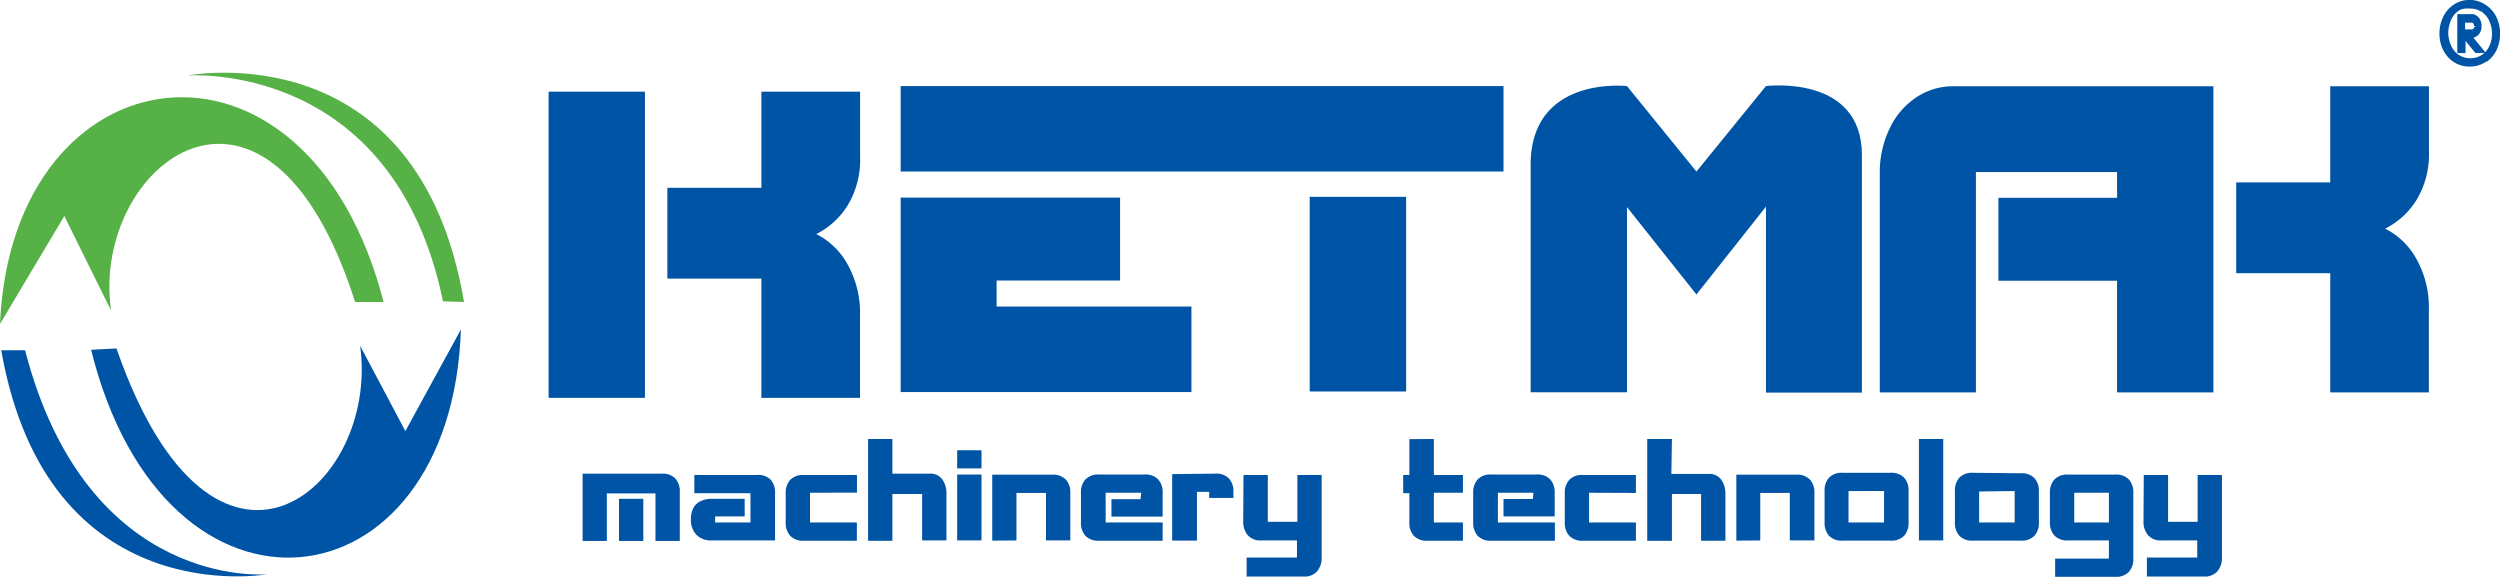 <svg xmlns="http://www.w3.org/2000/svg" viewBox="0 0 263.17 60.72"><path fill="none" stroke="#0054a6" stroke-width="0.65px" class="ketmak-r" d="M261.46,1a2.62,2.62,0,0,1,.89,1.1,3.61,3.61,0,0,1,.14,2.52,2.88,2.88,0,0,1-.5.93,2.41,2.41,0,0,1-.83.66,2.47,2.47,0,0,1-1.11.24m0,0a2.51,2.51,0,0,1-1.13-.25,2.42,2.42,0,0,1-.84-.68,3,3,0,0,1-.51-1,3.48,3.48,0,0,1,0-2.14,3,3,0,0,1,.5-1,2.42,2.42,0,0,1,.83-.67A2.53,2.53,0,0,1,260,.58a2.4,2.4,0,0,1,1.43.42m.11,5.26a2.8,2.8,0,0,0,1-1.19,3.83,3.83,0,0,0,.32-1.55A3.83,3.83,0,0,0,262.53,2a2.8,2.8,0,0,0-1-1.18A2.58,2.58,0,0,0,260,.32a2.61,2.61,0,0,0-1.55.46,2.88,2.88,0,0,0-1,1.2,3.78,3.78,0,0,0-.33,1.56,3.82,3.82,0,0,0,.18,1.16,3.08,3.08,0,0,0,.56,1,2.64,2.64,0,0,0,.91.72,2.73,2.73,0,0,0,1.21.26,2.59,2.59,0,0,0,1.53-.45m-1.52.2h0"/><path fill="none" stroke="#0054a6" stroke-width="0.65px" class="ketmak-r" d="M259,5.26h.22V3.67h.22l1.29,1.58H261L259.7,3.67h.54m.51-.85a.52.52,0,0,1-.18.46.74.74,0,0,1-.3.14m0-1.61H259V5.58m1.25-3.52a.55.55,0,0,1,.31.15.69.69,0,0,1,.19.56m-1.53-.71h1m0,1.36h-1.05V2.06m1,1.61a.78.78,0,0,0,.25-.06.8.8,0,0,0,.32-.27.9.9,0,0,0,.16-.57,1.06,1.06,0,0,0-.15-.62.77.77,0,0,0-.31-.28.7.7,0,0,0-.23-.07m.48,1v0"/><path fill="#0054a6" d="M80.15,19.77h-9.9v9.56h9.9V41.88H90.53v-8.6a10.45,10.45,0,0,0-1.34-5.51,7.74,7.74,0,0,0-3.26-3.13,8.26,8.26,0,0,0,3.29-3,9.29,9.29,0,0,0,1.32-5.16V9.65H80.15ZM57.75,9.65H67.89V41.88H57.75Z"/><path fill="#0054a6" d="M94.81,20.8h23.1v8.73h-13v2.74h20.51v9H94.81Zm0-11.74h63.46v9H94.81Z"/><rect fill="#0054a6" x="137.87" y="20.72" width="10.15" height="20.49"/><path fill="#0054a6" d="M161.13,17.8c-.32-9.94,10.14-8.74,10.14-8.74l7.31,9,7.32-9S196,7.78,196,16.33v25H185.9V21.75L178.58,31l-7.31-9.2V41.29H161.13Z"/><path fill="#0054a6" d="M222.86,20.82V18.11H208V41.31H197.88V18.11a10.57,10.57,0,0,1,1-4.5,8,8,0,0,1,2.74-3.29,6.94,6.94,0,0,1,4.07-1.24H233V41.31H222.86V29.55H210.37V20.82Z"/><path fill="#0054a6" d="M245.3,19.2h-9.9v9.56h9.9V41.31h10.38v-8.6a10.45,10.45,0,0,0-1.34-5.51,7.74,7.74,0,0,0-3.26-3.13,8.25,8.25,0,0,0,3.29-3,9.28,9.28,0,0,0,1.32-5.16V9.08H245.3Z"/><path fill="#0054a6" d="M225.67,50h2.56v4.93h3.11V50h2.56v8.68a2.18,2.18,0,0,1-.47,1.45,1.76,1.76,0,0,1-1.43.56h-6v-2h5.3V56.89h-3.74a1.78,1.78,0,0,1-1.45-.56,2.19,2.19,0,0,1-.47-1.45ZM222,55V51.87h-3.65V55Zm.64,5.74h-6.3V58.8H222V56.89h-4.29a1.85,1.85,0,0,1-1.45-.52,2,2,0,0,1-.47-1.39V51.87a2,2,0,0,1,.47-1.39,1.85,1.85,0,0,1,1.45-.52h4.95a1.83,1.83,0,0,1,1.45.52,2,2,0,0,1,.46,1.39V58.8a2,2,0,0,1-.46,1.39A1.85,1.85,0,0,1,222.61,60.72Zm-14.3-9V55h3.74V51.69Zm4.38-1.92a1.85,1.85,0,0,1,1.45.52,2,2,0,0,1,.46,1.4V55a2,2,0,0,1-.46,1.39,1.85,1.85,0,0,1-1.46.52h-5a1.85,1.85,0,0,1-1.46-.52,2,2,0,0,1-.46-1.39V51.69a2,2,0,0,1,.46-1.4,1.85,1.85,0,0,1,1.45-.52ZM202,46.21h2.56V56.89H202Zm-7.41,5.48V55h3.74V51.69ZM199,49.77a1.85,1.85,0,0,1,1.45.52,2,2,0,0,1,.46,1.4V55a2,2,0,0,1-.46,1.39,1.85,1.85,0,0,1-1.46.52h-5a1.85,1.85,0,0,1-1.46-.52,2,2,0,0,1-.46-1.39V51.69a2,2,0,0,1,.46-1.4,1.85,1.85,0,0,1,1.45-.52Zm-13.7,7.12v-5h3.11v5H191v-5a2,2,0,0,0-.46-1.39,1.84,1.84,0,0,0-1.46-.53h-6.3v6.94Zm-9.36-7h3.94a1.52,1.52,0,0,1,1.31.6,2.49,2.49,0,0,1,.44,1.5v4.93h-2.56V52H176v4.93H173.4V46.21H176Zm-3.73,2V50h-5.57a1.84,1.84,0,0,0-1.46.53,2,2,0,0,0-.46,1.39V55a2,2,0,0,0,.46,1.39,1.85,1.85,0,0,0,1.46.53h5.57V55h-4.93V51.87Zm-10.85.64h-3.09v1.83h5.39V51.87a2,2,0,0,0-.46-1.39,1.84,1.84,0,0,0-1.46-.53H157a1.85,1.85,0,0,0-1.46.53,2,2,0,0,0-.46,1.39V55a2,2,0,0,0,.46,1.39,1.85,1.85,0,0,0,1.46.53h6.68V55h-6V51.87h3.74Zm-13-6.3V50h-.65v1.92h.65V55a2,2,0,0,0,.46,1.39,1.84,1.84,0,0,0,1.46.53H154V55h-3.06V51.87H154V50h-3.06V46.21ZM130.9,50h2.56v4.93h3.11V50h2.56v8.68a2.18,2.18,0,0,1-.47,1.45,1.76,1.76,0,0,1-1.43.56h-6v-2h5.3V56.89h-3.74a1.78,1.78,0,0,1-1.45-.56,2.19,2.19,0,0,1-.47-1.45Zm-7.51-.09v7H126V51.78h1.29v.64h2.55v-.64a2,2,0,0,0-.46-1.4,1.85,1.85,0,0,0-1.45-.52Zm-3.33,2.64H117v1.83h5.39V51.87a2,2,0,0,0-.46-1.39,1.84,1.84,0,0,0-1.46-.53h-4.76a1.85,1.85,0,0,0-1.46.53,2,2,0,0,0-.46,1.39V55a2,2,0,0,0,.46,1.39,1.85,1.85,0,0,0,1.46.53h6.68V55h-6V51.87h3.74ZM107,56.89v-5h3.11v5h2.56v-5a2,2,0,0,0-.46-1.39,1.84,1.84,0,0,0-1.46-.53h-6.3v6.94Zm-6.24-7.58h2.56V47.4h-2.56Zm0,.64h2.56v6.94h-2.56Zm-6.82-.09h3.94a1.52,1.52,0,0,1,1.31.6,2.49,2.49,0,0,1,.44,1.5v4.93H97.07V52H93.94v4.93H91.38V46.21h2.56Zm-3.73,2V50H84.63a1.84,1.84,0,0,0-1.46.53,2,2,0,0,0-.46,1.39V55a2,2,0,0,0,.46,1.39,1.85,1.85,0,0,0,1.46.53H90.2V55H85.27V51.87ZM73.09,50v1.92H79V55H75.28v-.64h3.11V52.51H75a2.72,2.72,0,0,0-1.3.27,1.67,1.67,0,0,0-.74.75,2.56,2.56,0,0,0-.23,1.14,2.3,2.3,0,0,0,.56,1.61,2.2,2.2,0,0,0,1.71.61h6.59v-5a2,2,0,0,0-.46-1.39A1.84,1.84,0,0,0,79.67,50Zm-7.93,6.94h2.56V52.51H65.16Zm-3.83,0h2.55v-5H69v5h2.56V51.78a2,2,0,0,0-.46-1.4,1.85,1.85,0,0,0-1.45-.52H61.33Z"/><path fill="#56b146" d="M19.74,7.95S44,3.19,48.85,31.79l-2.22-.07C41.38,6.24,19.74,7.95,19.74,7.95"/><path fill="#0054a6" d="M42.67,45.38l5.85-10.7c-1,29.72-31.16,33.48-38.93,2.14l2.67-.14C22.49,66.14,40,51.5,37.91,36.4Z"/><path fill="#56b146" d="M6.77,22.74,0,34.1C1.25,5,32.31.52,40.38,31.79h-3c-9.23-29-27.87-14.41-25.69.9Z"/><path fill="#0054a6" d="M.13,36.87H2.64c6.57,25.4,25.49,23.58,25.49,23.58S5,64.63.13,36.87"/></svg>